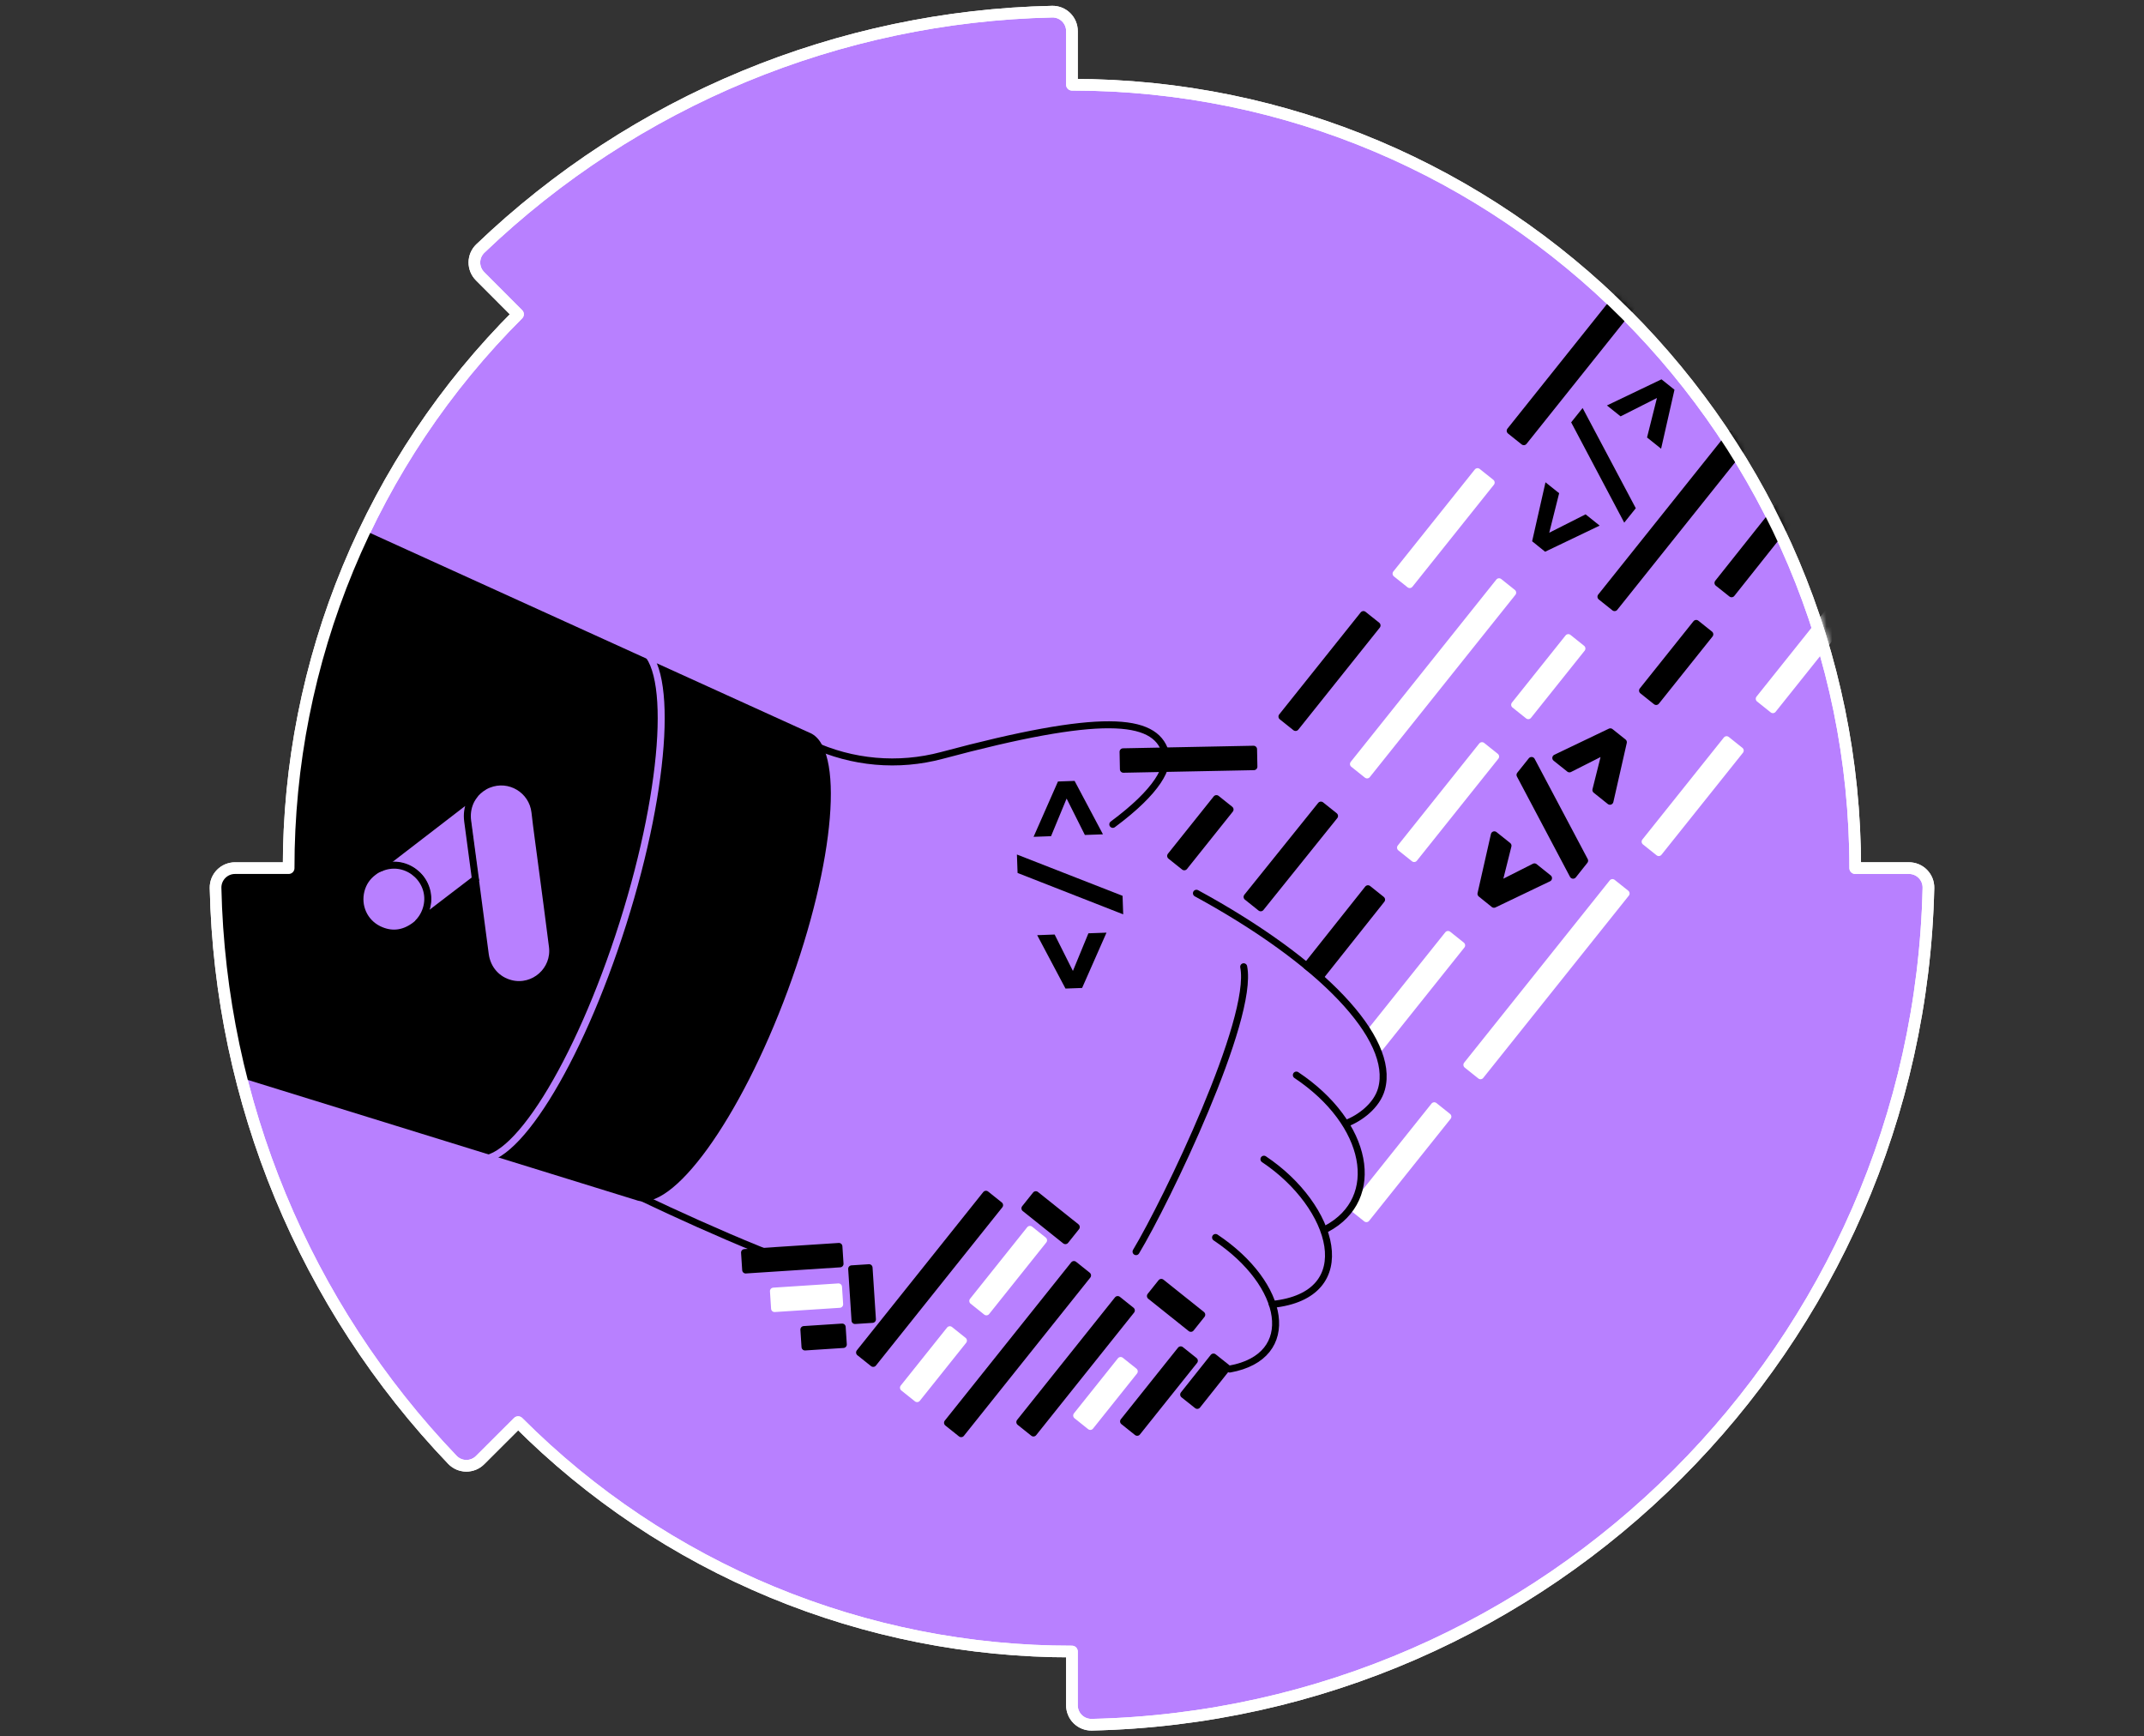 <svg width="368" height="298" viewBox="0 0 368 298" fill="none" xmlns="http://www.w3.org/2000/svg">
<rect x="0" y="0" width="368" height="298" fill="#333333" stroke="none"/>
<path d="M88.933 244.067C101.403 256.567 116.22 266.48 132.533 273.237C148.846 279.993 166.333 283.458 183.99 283.434V292.658C183.989 293.101 184.076 293.539 184.246 293.948C184.416 294.356 184.666 294.727 184.981 295.038C185.296 295.349 185.669 295.594 186.08 295.759C186.491 295.924 186.93 296.006 187.372 296C265.884 294.227 329.227 230.901 331 152.372C331.007 151.93 330.925 151.49 330.76 151.079C330.595 150.668 330.35 150.294 330.039 149.979C329.728 149.663 329.357 149.413 328.949 149.243C328.54 149.073 328.101 148.985 327.658 148.986H318.434C318.434 74.736 258.243 14.541 183.99 14.541V5.345C183.992 4.902 183.905 4.463 183.735 4.054C183.565 3.645 183.316 3.274 183.001 2.962C182.686 2.651 182.312 2.405 181.901 2.24C181.49 2.075 181.05 1.994 180.607 2C143.949 2.796 108.921 17.304 82.437 42.661C82.12 42.969 81.866 43.337 81.692 43.743C81.518 44.149 81.427 44.586 81.424 45.028C81.421 45.47 81.506 45.908 81.674 46.317C81.842 46.726 82.09 47.098 82.403 47.41L88.913 53.934C76.412 66.403 66.499 81.22 59.743 97.533C52.987 113.846 49.522 131.333 49.545 148.99H40.342C39.899 148.989 39.46 149.076 39.051 149.246C38.643 149.417 38.272 149.667 37.961 149.982C37.65 150.297 37.405 150.671 37.24 151.082C37.075 151.493 36.993 151.933 37 152.376C37.799 189.033 52.307 224.059 77.661 250.546C77.969 250.864 78.337 251.117 78.743 251.291C79.15 251.465 79.587 251.556 80.029 251.559C80.471 251.562 80.909 251.476 81.318 251.308C81.727 251.139 82.098 250.89 82.41 250.577L88.933 244.067Z" fill="#B880FF" stroke="white" stroke-width="2" stroke-miterlimit="10" stroke-linejoin="round"/>
<mask id="mask0_9436_21561" style="mask-type:alpha" maskUnits="userSpaceOnUse" x="36" y="1" width="296" height="296">
<path d="M88.933 244.067C101.403 256.567 116.22 266.48 132.533 273.237C148.846 279.993 166.333 283.458 183.99 283.434V292.658C183.989 293.101 184.076 293.539 184.246 293.948C184.416 294.356 184.666 294.727 184.981 295.038C185.296 295.349 185.669 295.594 186.08 295.759C186.491 295.924 186.93 296.006 187.372 296C265.884 294.227 329.227 230.901 331 152.372C331.007 151.93 330.925 151.49 330.76 151.079C330.595 150.668 330.35 150.294 330.039 149.979C329.728 149.663 329.357 149.413 328.949 149.243C328.54 149.073 328.101 148.985 327.658 148.986H318.434C318.434 74.736 258.243 14.541 183.99 14.541V5.345C183.992 4.902 183.905 4.463 183.735 4.054C183.565 3.645 183.316 3.274 183.001 2.962C182.686 2.651 182.312 2.405 181.901 2.24C181.49 2.075 181.05 1.994 180.607 2C143.949 2.796 108.921 17.304 82.437 42.661C82.12 42.969 81.866 43.337 81.692 43.743C81.518 44.149 81.427 44.586 81.424 45.028C81.421 45.47 81.506 45.908 81.674 46.317C81.842 46.726 82.09 47.098 82.403 47.41L88.913 53.934C76.412 66.403 66.499 81.22 59.743 97.533C52.987 113.846 49.522 131.333 49.545 148.99H40.342C39.899 148.989 39.46 149.076 39.051 149.246C38.643 149.417 38.272 149.667 37.961 149.982C37.65 150.297 37.405 150.671 37.24 151.082C37.075 151.493 36.993 151.933 37 152.376C37.799 189.033 52.307 224.059 77.661 250.546C77.969 250.864 78.337 251.117 78.743 251.291C79.15 251.465 79.587 251.556 80.029 251.559C80.471 251.562 80.909 251.476 81.318 251.308C81.727 251.139 82.098 250.89 82.41 250.577L88.933 244.067Z" fill="#45E0A8" stroke="white" stroke-width="2" stroke-miterlimit="10"/>
</mask>
<g mask="url(#mask0_9436_21561)">
<path d="M234.02 105.475L220.037 122.979L222.376 124.847L236.358 107.343L234.02 105.475Z" fill="black" stroke="black" stroke-width="1.2" stroke-linecap="round" stroke-linejoin="round"/>
<path d="M208.79 137.057L200.932 146.893L203.271 148.761L211.128 138.925L208.79 137.057Z" fill="black" stroke="black" stroke-width="1.2" stroke-linecap="round" stroke-linejoin="round"/>
<path d="M215.163 128.584L192.765 129.025L192.824 132.018L215.222 131.576L215.163 128.584Z" fill="black" stroke="black" stroke-width="1.2" stroke-linecap="round" stroke-linejoin="round"/>
<path d="M280.672 47.069L259.213 73.932L261.551 75.8L283.011 48.937L280.672 47.069Z" fill="black" stroke="black" stroke-width="1.2" stroke-linecap="round" stroke-linejoin="round"/>
<path d="M253.608 80.95L239.625 98.453L241.964 100.321L255.947 82.818L253.608 80.95Z" fill="white" stroke="white" stroke-width="1.2" stroke-linecap="round" stroke-linejoin="round"/>
<path d="M297.081 74.508L274.791 102.41L277.129 104.278L299.419 76.376L297.081 74.508Z" fill="black" stroke="black" stroke-width="1.2" stroke-linecap="round" stroke-linejoin="round"/>
<path d="M254.371 127.971L240.389 145.475L242.727 147.343L256.71 129.839L254.371 127.971Z" fill="white" stroke="white" stroke-width="1.2" stroke-linecap="round" stroke-linejoin="round"/>
<path d="M226.678 167.561L224.268 165.779L234.799 152.527L237.137 154.396L226.678 167.561Z" fill="black" stroke="black" stroke-width="1.2" stroke-linecap="round" stroke-linejoin="round"/>
<path d="M269.185 109.43L259.978 120.955L262.316 122.823L271.523 111.298L269.185 109.43Z" fill="white" stroke="white" stroke-width="1.2" stroke-linecap="round" stroke-linejoin="round"/>
<path d="M216.392 155.797L214.051 153.928L226.723 138.17L229.061 140.039L216.392 155.797Z" fill="black" stroke="black" stroke-width="1.2" stroke-linecap="round" stroke-linejoin="round"/>
<path d="M257.3 99.842L232.311 131.123L234.649 132.991L259.638 101.71L257.3 99.842Z" fill="white" stroke="white" stroke-width="1.2" stroke-linecap="round" stroke-linejoin="round"/>
<path d="M246.177 189.772L232.194 207.275L234.532 209.143L248.515 191.64L246.177 189.772Z" fill="white" stroke="white" stroke-width="1.2" stroke-linecap="round" stroke-linejoin="round"/>
<path d="M296.355 126.946L282.373 144.449L284.711 146.317L298.694 128.814L296.355 126.946Z" fill="white" stroke="white" stroke-width="1.2" stroke-linecap="round" stroke-linejoin="round"/>
<path d="M315.944 102.42L301.961 119.924L304.299 121.792L318.282 104.289L315.944 102.42Z" fill="white" stroke="white" stroke-width="1.2" stroke-linecap="round" stroke-linejoin="round"/>
<path d="M276.768 151.469L251.779 182.75L254.118 184.618L279.107 153.337L276.768 151.469Z" fill="white" stroke="white" stroke-width="1.2" stroke-linecap="round" stroke-linejoin="round"/>
<path d="M262.978 92.892L265.271 82.772L267.615 84.644L265.915 91.426L272.153 88.271L274.567 90.206L265.205 94.688L262.978 92.892Z" fill="black"/>
<path d="M278.787 89.697L269.677 72.481L271.643 70.025L280.77 87.222L278.787 89.697Z" fill="black"/>
<path d="M285.115 77.008L282.701 75.077L284.401 68.302L278.16 71.457L275.815 69.584L285.18 65.102L287.411 66.888L285.115 77.008Z" fill="black"/>
<path d="M182.883 169.659L178.024 160.494L181.021 160.383L184.155 166.635L186.817 160.173L189.921 160.062L185.735 169.555L182.883 169.659Z" fill="black"/>
<path d="M192.789 156.921L174.659 149.818L174.545 146.652L192.679 153.742L192.789 156.921Z" fill="black"/>
<path d="M189.314 143.186L186.21 143.297L183.076 137.049L180.404 143.507L177.404 143.617L181.59 134.121L184.445 134.018L189.314 143.186Z" fill="black"/>
<path d="M236.899 179.745L234.988 177.335L248.54 160.373L250.881 162.242L236.899 179.745Z" fill="white" stroke="white" stroke-width="1.2" stroke-linecap="round" stroke-linejoin="round"/>
<path d="M312 78.504L294.877 100.045L297.212 101.901L314.334 80.36L312 78.504Z" fill="black" stroke="black" stroke-width="1.2" stroke-linecap="round" stroke-linejoin="round"/>
<path d="M291.137 106.994L281.93 118.52L284.268 120.388L293.475 108.862L291.137 106.994Z" fill="black" stroke="black" stroke-width="1.2" stroke-linecap="round" stroke-linejoin="round"/>
<path d="M254.198 153.394L256.491 143.273L258.836 145.146L257.136 151.928L263.377 148.773L265.791 150.708L256.429 155.19L254.198 153.394Z" fill="black" stroke="black" stroke-width="1.2" stroke-linecap="round" stroke-linejoin="round"/>
<path d="M270.008 150.201L260.898 132.988L262.877 130.512L271.987 147.708L270.008 150.201Z" fill="black" stroke="black" stroke-width="1.2" stroke-linecap="round" stroke-linejoin="round"/>
<path d="M276.335 137.511L273.922 135.58L275.622 128.798L269.384 131.953L267.039 130.08L276.401 125.598L278.635 127.38L276.335 137.511Z" fill="black" stroke="black" stroke-width="1.2" stroke-linecap="round" stroke-linejoin="round"/>
<path d="M169.232 204.961L147.538 232.117L149.877 233.985L171.571 206.829L169.232 204.961Z" fill="black" stroke="black" stroke-width="1.2" stroke-linecap="round" stroke-linejoin="round"/>
<path d="M184.33 217.021L162.636 244.178L164.975 246.046L186.669 218.89L184.33 217.021Z" fill="black" stroke="black" stroke-width="1.2" stroke-linecap="round" stroke-linejoin="round"/>
<path d="M202.662 231.664L192.853 243.943L195.191 245.811L205.001 233.532L202.662 231.664Z" fill="black" stroke="black" stroke-width="1.2" stroke-linecap="round" stroke-linejoin="round"/>
<path d="M208.285 232.897L203.167 239.336L205.502 241.192L210.62 234.753L208.285 232.897Z" fill="black" stroke="black" stroke-width="1.2" stroke-linecap="round" stroke-linejoin="round"/>
<path d="M191.845 223.031L175.045 244.061L177.383 245.929L194.183 224.899L191.845 223.031Z" fill="black" stroke="black" stroke-width="1.2" stroke-linecap="round" stroke-linejoin="round"/>
<path d="M177.789 205.037L175.921 207.375L182.864 212.921L184.732 210.583L177.789 205.037Z" fill="black" stroke="black" stroke-width="1.2" stroke-linecap="round" stroke-linejoin="round"/>
<path d="M199.328 220.085L197.46 222.424L204.403 227.97L206.271 225.632L199.328 220.085Z" fill="black" stroke="black" stroke-width="1.2" stroke-linecap="round" stroke-linejoin="round"/>
<path d="M192.348 233.488L184.803 242.934L187.141 244.802L194.687 235.356L192.348 233.488Z" fill="white" stroke="white" stroke-width="1.2" stroke-linecap="round" stroke-linejoin="round"/>
<path d="M144.554 227.752L137.979 228.18L138.173 231.166L144.748 230.739L144.554 227.752Z" fill="black" stroke="black" stroke-width="1.2" stroke-linecap="round" stroke-linejoin="round"/>
<path d="M143.992 213.914L127.795 214.967L127.99 217.954L144.186 216.9L143.992 213.914Z" fill="black" stroke="black" stroke-width="1.2" stroke-linecap="round" stroke-linejoin="round"/>
<path d="M149.168 217.564L146.182 217.758L146.758 226.625L149.745 226.431L149.168 217.564Z" fill="black" stroke="black" stroke-width="1.2" stroke-linecap="round" stroke-linejoin="round"/>
<path d="M143.925 220.86L132.756 221.586L132.95 224.573L144.119 223.846L143.925 220.86Z" fill="white" stroke="white" stroke-width="1.2" stroke-linecap="round" stroke-linejoin="round"/>
<path d="M176.779 210.992L166.97 223.271L169.308 225.14L179.118 212.86L176.779 210.992Z" fill="white" stroke="white" stroke-width="1.2" stroke-linecap="round" stroke-linejoin="round"/>
<path d="M163.028 228.208L155.076 238.162L157.414 240.03L165.366 230.076L163.028 228.208Z" fill="white" stroke="white" stroke-width="1.2" stroke-linecap="round" stroke-linejoin="round"/>
<path d="M135.219 169.972C143.411 147.814 145.042 127.994 138.856 125.708L62.631 91.061C53.982 109.146 49.504 128.943 49.528 148.99H40.342C39.899 148.989 39.46 149.076 39.051 149.247C38.643 149.417 38.272 149.667 37.961 149.982C37.65 150.298 37.405 150.672 37.24 151.083C37.075 151.494 36.993 151.933 37 152.376C37.246 163.378 38.725 174.317 41.411 184.989L109.188 205.961C115.371 208.244 127.026 192.134 135.219 169.972Z" fill="black"/>
<path d="M81.647 198.795C87.933 200.784 99.233 182.74 106.916 158.492C114.598 134.245 115.702 112.976 109.416 110.99" stroke="#B880FF" stroke-width="1.2" stroke-linecap="round" stroke-linejoin="round"/>
<path d="M139.27 127.684C146.266 130.946 154.187 131.643 161.645 129.653C188.934 122.339 198.213 123.126 200.02 129.063C200.803 131.639 198.744 135.725 191.003 141.477" stroke="black" stroke-width="1.2" stroke-linecap="round" stroke-linejoin="round"/>
<path d="M213.468 165.916C215.271 174.926 200.182 206.174 194.993 214.808" stroke="black" stroke-width="1.2" stroke-linecap="round" stroke-linejoin="round"/>
<path d="M205.358 153.301C226.885 165.025 239.495 178.252 237.127 186.869C236.333 189.769 233.413 191.893 231.13 192.772" stroke="black" stroke-width="1.2" stroke-linecap="round" stroke-linejoin="round"/>
<path d="M222.509 184.506C234.923 192.782 237.405 205.695 227.682 210.884" stroke="black" stroke-width="1.2" stroke-linecap="round" stroke-linejoin="round"/>
<path d="M216.944 198.943C228.988 206.974 233.643 222.274 218.389 223.86" stroke="black" stroke-width="1.2" stroke-linecap="round" stroke-linejoin="round"/>
<path d="M208.641 212.377C220.689 220.408 223.037 232.794 211.075 234.956" stroke="black" stroke-width="1.2" stroke-linecap="round" stroke-linejoin="round"/>
<path d="M105.892 203.361C107.381 204.437 130.963 215.43 137.674 217.106" stroke="black" stroke-width="1.2" stroke-linecap="round" stroke-linejoin="round"/>
</g>
<path d="M88.933 244.067C101.403 256.567 116.22 266.48 132.533 273.237C148.846 279.993 166.333 283.458 183.99 283.434V292.658C183.989 293.101 184.076 293.539 184.246 293.948C184.416 294.356 184.666 294.727 184.981 295.038C185.296 295.349 185.669 295.594 186.08 295.759C186.491 295.924 186.93 296.006 187.372 296C265.884 294.227 329.227 230.901 331 152.372C331.007 151.93 330.925 151.49 330.76 151.079C330.595 150.668 330.35 150.294 330.039 149.979C329.728 149.663 329.357 149.413 328.949 149.243C328.54 149.073 328.101 148.985 327.658 148.986H318.434C318.434 74.736 258.243 14.541 183.99 14.541V5.345C183.992 4.902 183.905 4.463 183.735 4.054C183.565 3.645 183.316 3.274 183.001 2.962C182.686 2.651 182.312 2.405 181.901 2.24C181.49 2.075 181.05 1.994 180.607 2C143.949 2.796 108.921 17.304 82.437 42.661C82.12 42.969 81.866 43.337 81.692 43.743C81.518 44.149 81.427 44.586 81.424 45.028C81.421 45.47 81.506 45.908 81.674 46.317C81.842 46.726 82.09 47.098 82.403 47.41L88.913 53.934C76.412 66.403 66.499 81.22 59.743 97.533C52.987 113.846 49.522 131.333 49.545 148.99H40.342C39.899 148.989 39.46 149.076 39.051 149.246C38.643 149.417 38.272 149.667 37.961 149.982C37.65 150.297 37.405 150.671 37.24 151.082C37.075 151.493 36.993 151.933 37 152.376C37.799 189.033 52.307 224.059 77.661 250.546C77.969 250.864 78.337 251.117 78.743 251.291C79.15 251.465 79.587 251.556 80.029 251.559C80.471 251.562 80.909 251.476 81.318 251.308C81.727 251.139 82.098 250.89 82.41 250.577L88.933 244.067Z" stroke="white" stroke-width="2" stroke-miterlimit="10" stroke-linejoin="round"/>
<path d="M81.589 136.234C82.238 135.545 82.977 134.969 83.865 134.622C87.432 133.193 91.38 135.551 91.82 139.378C92.143 142.276 92.565 145.154 92.938 148.042C93.568 152.844 94.225 157.656 94.824 162.46C95.335 166.484 91.626 169.767 87.71 168.804C85.312 168.209 83.625 166.298 83.293 163.791C82.742 159.569 82.178 155.342 81.622 151.133C81.615 151.039 81.59 150.953 81.565 150.866C81.427 150.612 81.438 150.328 81.399 150.054C81.162 148.163 80.893 146.275 80.65 144.398C80.499 143.181 80.317 141.967 80.166 140.75C80.024 139.659 80.187 138.602 80.631 137.6C80.884 137.097 81.163 136.605 81.589 136.234Z" fill="#B880FF" stroke="black" stroke-width="1.2"/>
<path d="M81.59 136.233C81.28 136.652 80.984 137.076 80.754 137.559C80.265 138.633 80.12 139.758 80.274 140.93C80.689 143.972 81.099 147.027 81.496 150.077C81.535 150.351 81.547 150.614 81.591 150.876C80.256 151.904 78.925 152.919 77.576 153.942C75.71 155.374 73.837 156.819 71.958 158.245C71.906 158.224 71.903 158.193 71.906 158.148C71.936 158.039 72.013 157.964 72.082 157.871C73.417 156.144 73.688 154.236 72.962 152.205C72.514 150.972 71.685 150.037 70.561 149.376C69.094 148.512 67.553 148.347 65.918 148.811C65.628 148.889 65.383 149.077 65.07 149.099C65.018 149.078 65.003 149.041 65.006 148.997C66.073 148.177 67.128 147.351 68.196 146.531C72.608 143.127 77.02 139.724 81.44 136.338C81.488 136.297 81.543 136.274 81.59 136.233Z" fill="#B880FF" stroke="black" stroke-width="1.2"/>
<path d="M65.041 149.059C65.379 148.941 65.709 148.803 66.054 148.703C70.236 147.513 74.228 151.272 73.288 155.501C73.065 156.518 72.6 157.389 71.939 158.18C71.894 158.252 71.854 158.312 71.796 158.379C71.594 158.538 71.399 158.716 71.183 158.87C69.241 160.301 67.15 160.547 64.976 159.483C62.495 158.246 61.276 155.495 61.975 152.807C62.316 151.504 63.039 150.451 64.114 149.649C64.34 149.469 64.582 149.326 64.821 149.151C64.907 149.126 64.924 149.011 65.041 149.059Z" fill="#B880FF" stroke="black" stroke-width="1.2"/>
<path d="M65.041 149.055C64.968 149.085 64.931 149.176 64.835 149.151C64.859 149.055 64.933 149.025 65.011 148.982L65.041 149.055Z" fill="#B880FF" stroke="black" stroke-width="1.2"/>
<path d="M71.798 158.375C71.784 158.263 71.862 158.22 71.941 158.177C71.948 158.195 71.964 158.232 71.971 158.25L71.798 158.375Z" fill="#B880FF" stroke="black" stroke-width="1.2"/>
</svg>

